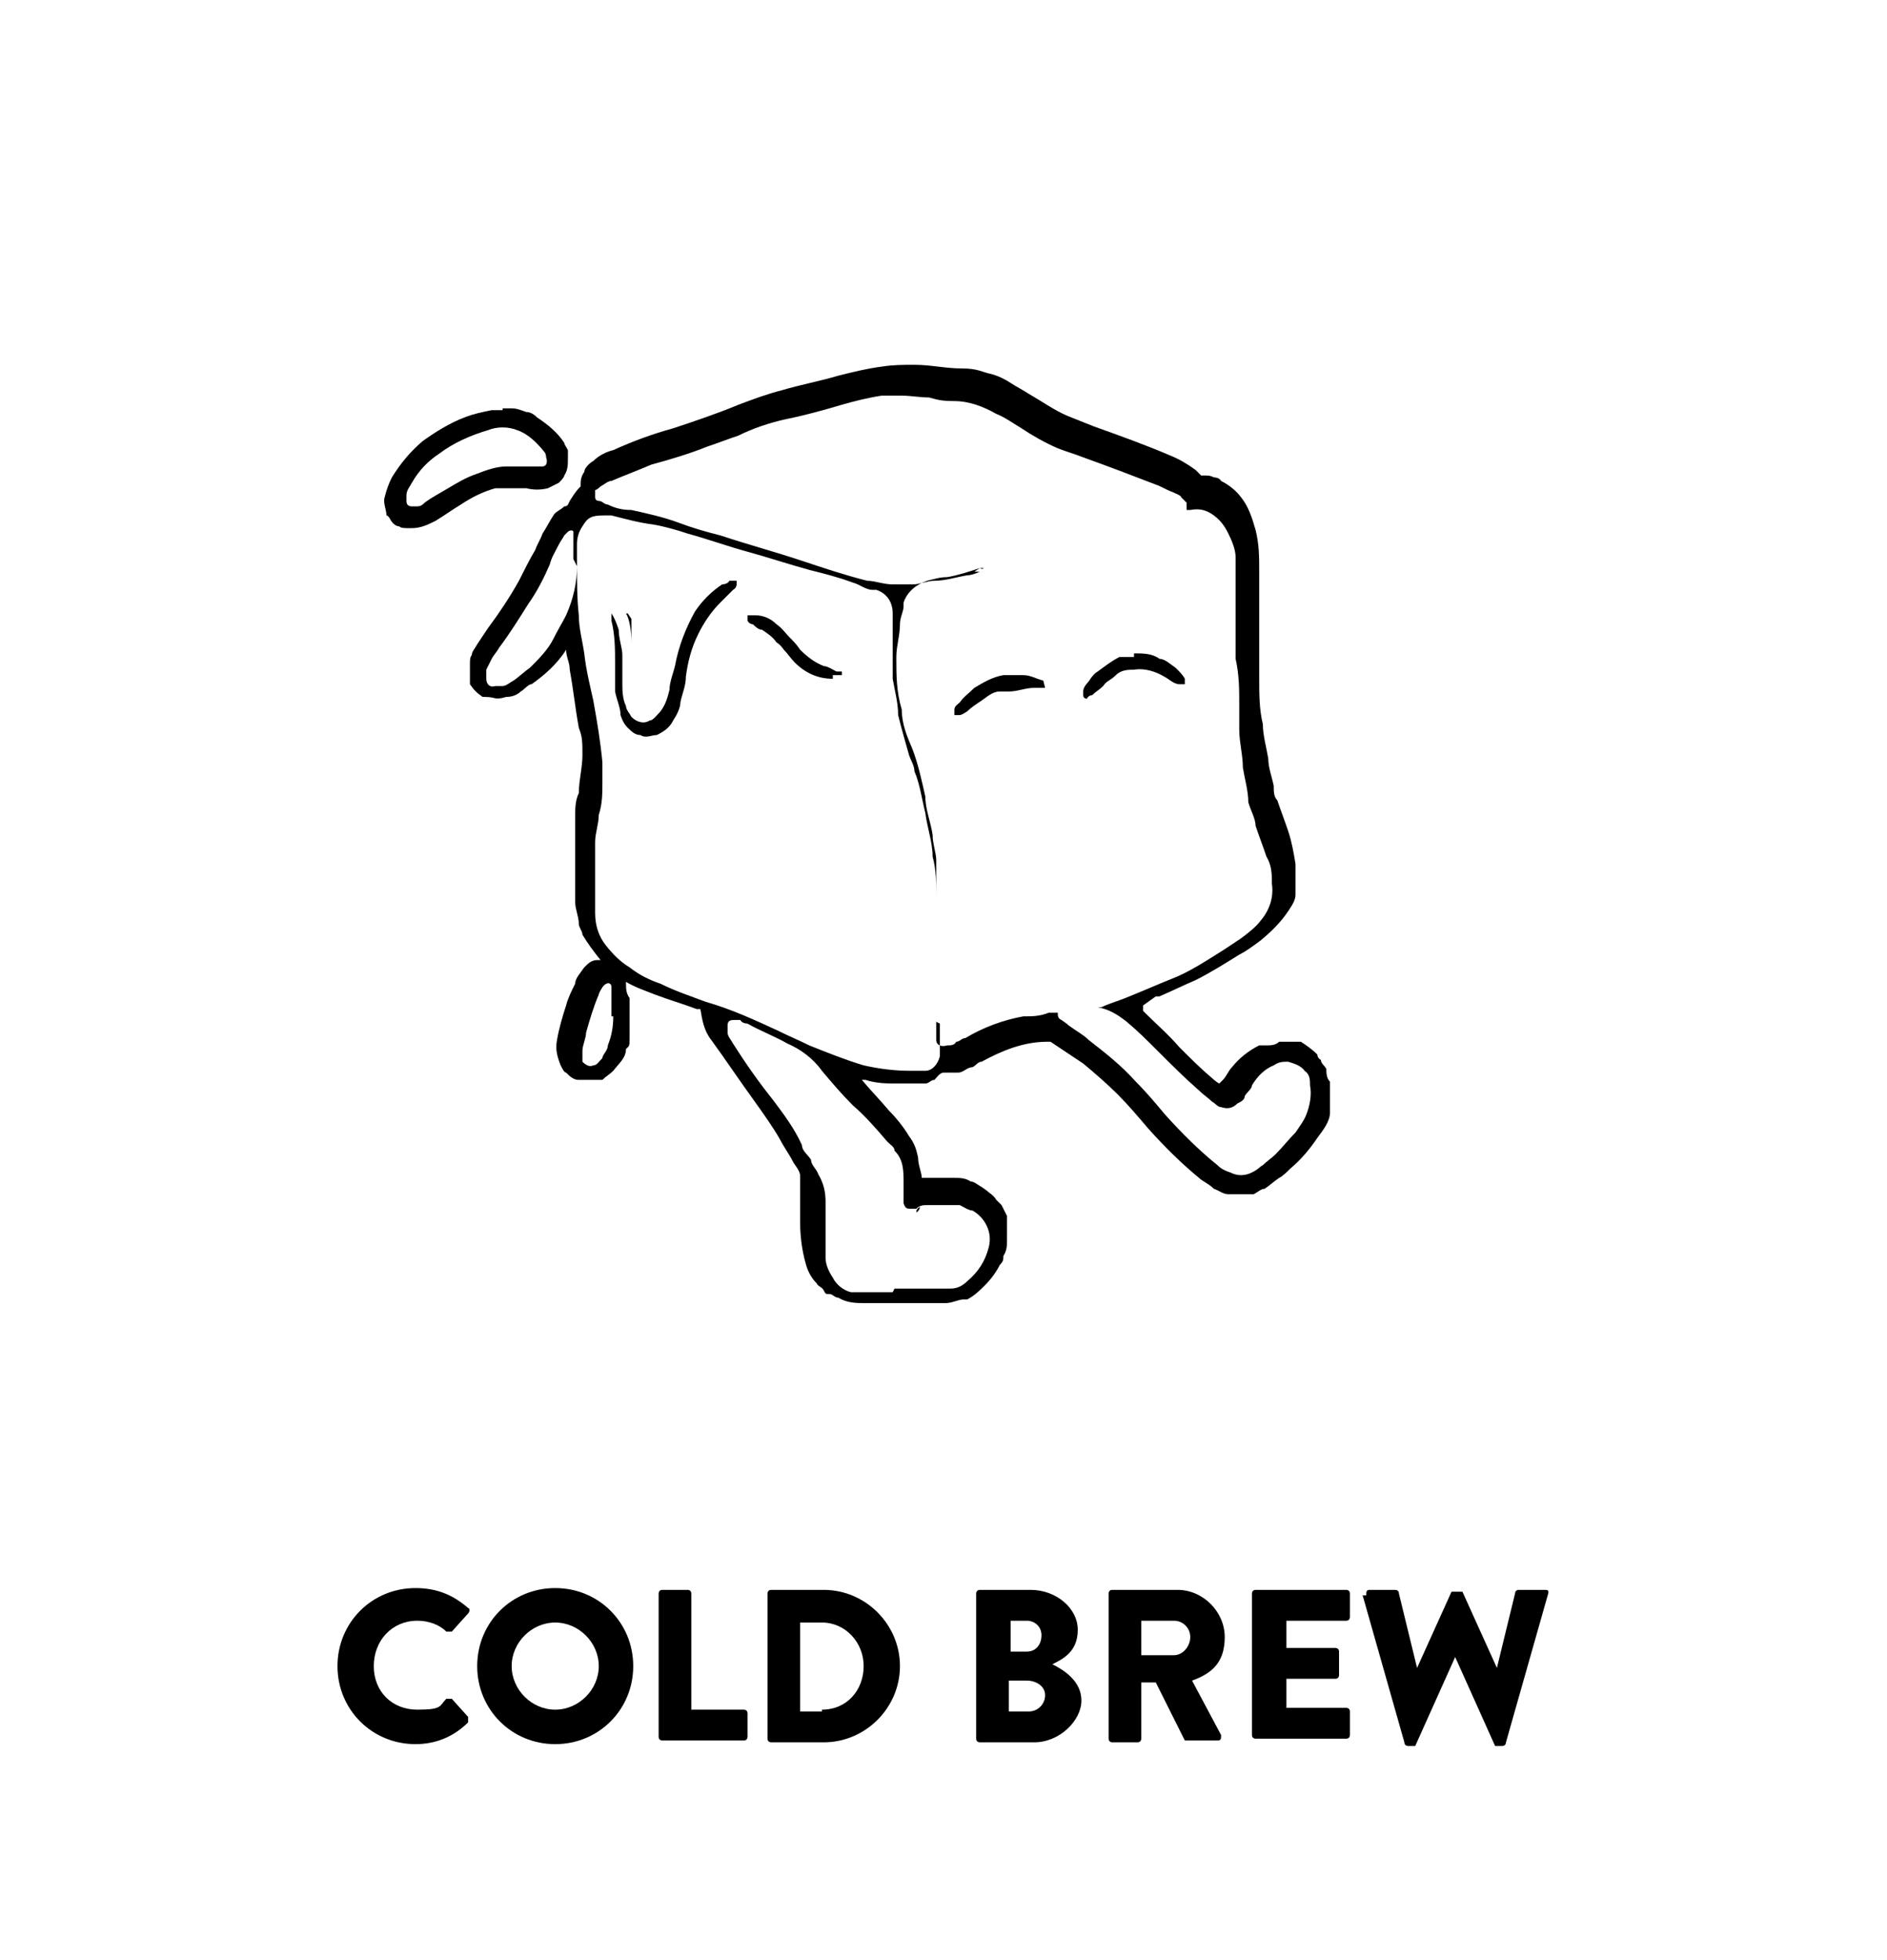 <?xml version="1.0" encoding="UTF-8"?>
<svg xmlns="http://www.w3.org/2000/svg" version="1.1" viewBox="0 0 104 108">
  <!-- Generator: Adobe Illustrator 28.7.1, SVG Export Plug-In . SVG Version: 1.2.0 Build 142)  -->
  <g>
    <g id="Layer_1">
      <g id="a">
        <g>
          <path d="M22.9,87.5c1.2,0,2.1.4,2.9,1.1.1,0,.1.2,0,.3l-.9,1h-.3c-.4-.4-1-.6-1.6-.6-1.4,0-2.4,1.1-2.4,2.5s1,2.4,2.4,2.4,1.2-.2,1.6-.6h.3l.9,1v.3c-.8.8-1.8,1.2-2.9,1.2-2.4,0-4.3-1.9-4.3-4.3s1.9-4.3,4.3-4.3Z"/>
          <path d="M30.6,87.5c2.4,0,4.3,1.9,4.3,4.3s-1.9,4.3-4.3,4.3-4.3-1.9-4.3-4.3,1.9-4.3,4.3-4.3ZM30.6,94.2c1.3,0,2.4-1.1,2.4-2.4s-1.1-2.4-2.4-2.4-2.4,1.1-2.4,2.4,1.1,2.4,2.4,2.4Z"/>
          <path d="M36.3,87.8c0,0,0-.2.2-.2h1.4c0,0,.2,0,.2.2v6.4h2.9c0,0,.2,0,.2.2v1.3c0,0,0,.2-.2.2h-4.5c0,0-.2,0-.2-.2,0,0,0-7.9,0-7.9Z"/>
          <path d="M42.3,87.8c0,0,0-.2.2-.2h2.9c2.3,0,4.2,1.9,4.2,4.2s-1.9,4.2-4.2,4.2h-2.9c0,0-.2,0-.2-.2v-7.9h0ZM45.3,94.2c1.4,0,2.3-1.1,2.3-2.4s-1-2.4-2.3-2.4h-1.2v4.9h1.2Z"/>
          <path d="M53.8,87.8c0,0,0-.2.2-.2h2.8c1.4,0,2.6,1,2.6,2.2s-.8,1.6-1.4,1.9c.6.3,1.6.9,1.6,2s-1.2,2.3-2.6,2.3h-3c0,0-.2,0-.2-.2v-7.9h0ZM56.6,91c.5,0,.8-.4.8-.9s-.4-.8-.8-.8h-.9v1.7s.9,0,.9,0ZM56.7,94.3c.5,0,.9-.4.9-.9s-.5-.8-1-.8h-1v1.7s1.1,0,1.1,0Z"/>
          <path d="M61.1,87.8c0,0,0-.2.2-.2h3.6c1.4,0,2.6,1.2,2.6,2.6s-.7,2-1.8,2.4l1.6,3c0,.2,0,.3-.2.3h-1.6s-.2,0-.2,0l-1.6-3.2h-.8v3.1c0,0,0,.2-.2.2h-1.4c0,0-.2,0-.2-.2,0,0,0-7.9,0-7.9ZM64.7,91.2c.5,0,.9-.5.9-1s-.4-.9-.9-.9h-1.8v1.9h1.8Z"/>
          <path d="M69,87.8c0,0,0-.2.2-.2h5c0,0,.2,0,.2.2v1.3c0,0,0,.2-.2.2h-3.3v1.5h2.7c0,0,.2,0,.2.2v1.3c0,0,0,.2-.2.2h-2.7v1.6h3.3c0,0,.2,0,.2.2v1.3c0,0,0,.2-.2.2h-5c0,0-.2,0-.2-.2v-7.9h0Z"/>
          <path d="M75.3,87.9c0-.2,0-.3.2-.3h1.4s.2,0,.2.2l1,4.1h0l1.9-4.2s0,0,.2,0h.2c0,0,.2,0,.2,0l1.9,4.2h0l1-4.1s0-.2.2-.2h1.4c.2,0,.3,0,.2.3l-2.3,8.1s0,.2-.2.2h-.2s-.2,0-.2,0l-2.2-4.9h0l-2.2,4.9s0,0-.2,0h-.2s-.2,0-.2-.2l-2.3-8.1h.2Z"/>
        </g>
        <g>
          <path d="M63,55.7h0c.7.7,1.4,1.3,2,2,.6.6,1.2,1.2,1.8,1.7,0,0,.2.2.4.3,0,0,0,0,.2-.2.2-.2.3-.5.5-.7.4-.5.9-.9,1.5-1.2,0,0,.3,0,.4,0,.2,0,.5,0,.7-.2h.5c.2,0,.3,0,.5,0h.2c.3.2.6.4.9.7,0,0,0,.2.2.3,0,.2.2.3.3.5,0,.2,0,.5.2.7v1.2c0,.2,0,.3,0,.5,0,.5-.4,1-.7,1.4-.4.6-.9,1.2-1.5,1.7-.2.2-.4.4-.6.5-.3.2-.5.4-.8.6-.2,0-.4.2-.6.3h-1.4c-.3,0-.5-.2-.8-.3-.2-.2-.4-.3-.7-.5-1.1-.9-2-1.8-2.9-2.8-.6-.7-1.1-1.3-1.7-1.9s-1.3-1.2-1.9-1.7c-.3-.2-.6-.4-.9-.6-.3-.2-.6-.4-.9-.6h-.2c-1.3,0-2.5.5-3.6,1.1-.2,0-.3.2-.5.3-.3,0-.5.3-.8.3h-.8c-.2,0-.4.3-.5.4-.2,0-.3.2-.5.2s-.4,0-.6,0h-.9c-.6,0-1.2,0-1.8-.2h-.2,0c.5.6,1,1.1,1.5,1.7.4.4.8.9,1.1,1.4.3.4.4.7.5,1.2,0,.4.2.8.2,1.1h1.8c.3,0,.6,0,.9.2.2,0,.4.2.6.3,0,0,.3.2.4.3,0,0,.3.2.4.4,0,0,.2.2.3.3l.3.6c0,.2,0,.4,0,.6v.7c0,.3,0,.6-.2.9,0,.2,0,.3-.2.5-.2.4-.5.8-.8,1.1-.3.3-.6.6-1,.8h-.2c-.3,0-.6.2-1,.2s-.6,0-.9,0c-.5,0-1,0-1.5,0h-2c-.5,0-1,0-1.5-.3-.2,0-.3-.2-.5-.2s-.2,0-.3-.2-.3-.2-.4-.4c-.3-.3-.5-.7-.6-1.1-.2-.7-.3-1.5-.3-2.2v-2.6c0-.3-.3-.6-.4-.8-.2-.4-.5-.8-.7-1.2-.4-.7-.9-1.4-1.4-2.1-.8-1.1-1.6-2.3-2.4-3.4-.4-.5-.5-1.1-.6-1.7h-.2c-.8-.3-1.5-.5-2.3-.8-.5-.2-1.1-.4-1.6-.7h0c0,.4,0,.6.2.9,0,.7,0,1.3,0,2s0,.6-.2.8c0,.5-.4.8-.7,1.2-.2.2-.4.3-.6.5h-.3c-.6,0-.4,0-1,0-.3,0-.5-.2-.7-.4-.1,0-.2-.2-.3-.4h0c-.2-.5-.3-.9-.2-1.4.1-.6.3-1.3.5-1.9.1-.4.3-.8.5-1.2,0-.3.3-.6.5-.9.2-.2.4-.4.7-.4h.2,0c-.4-.5-.7-.9-1-1.4,0-.2-.2-.4-.2-.6,0-.4-.2-.8-.2-1.2v-2.9c0-.6,0-1.2,0-1.8,0-.4,0-.9.2-1.3,0-.7.2-1.4.2-2.1s0-1-.2-1.5c-.2-1.1-.3-2.1-.5-3.2,0-.4-.2-.7-.2-1.1h0c-.5.8-1.2,1.4-1.9,1.9-.2,0-.4.3-.6.4-.2.2-.5.3-.8.3h0c-.7.2-.5,0-1.2,0h-.1c-.3-.2-.5-.4-.7-.7v-1.1c0-.2,0-.4.1-.5,0-.2.2-.4.3-.6.2-.3.4-.6.6-.9.6-.8,1.2-1.7,1.7-2.6.3-.6.6-1.2.9-1.7.1-.3.3-.6.4-.9.2-.3.4-.7.6-1,.1-.2.4-.3.6-.5h0c.2,0,.2-.1.3-.3.2-.3.3-.5.6-.8,0-.3,0-.5.2-.8,0-.2.3-.5.5-.6.3-.3.7-.5,1.1-.6,1.1-.5,2.2-.9,3.3-1.2,1.2-.4,2.4-.8,3.6-1.3.8-.3,1.6-.6,2.4-.8,1-.3,2.1-.5,3.1-.8.8-.2,1.6-.4,2.4-.5.6-.1,1.2-.1,1.8-.1.9,0,1.7.2,2.6.2s1.1.2,1.6.3c.4.1.8.3,1.1.5s.7.4,1,.6c.7.4,1.4.9,2.1,1.2.5.2,1,.4,1.5.6,1.4.5,2.8,1,4.2,1.6.5.2,1,.5,1.4.8,0,0,.2.2.3.3h.2c.2,0,.3,0,.5.1,0,0,.3,0,.4.2.4.2.8.5,1.1.9.4.5.6,1.1.8,1.8.2.8.2,1.5.2,2.3v5.9c0,.8,0,1.7.2,2.5,0,.6.2,1.3.3,1.9,0,.5.2,1,.3,1.5,0,.3,0,.6.2.8.2.6.4,1.1.6,1.7.2.6.3,1.2.4,1.8v1.7c0,.3-.2.6-.4.9-.4.6-.9,1.1-1.5,1.6-.4.3-.8.6-1.2.8-.8.5-1.6,1-2.4,1.4-.7.3-1.3.6-2,.9h-.2l-.7.5ZM54,31.3h0c-.6.2-1.2.4-1.8.5-.4,0-.7.1-1.1.2-.6.2-1.1.6-1.3,1.2v.2c0,.3-.2.6-.2,1,0,.6-.2,1.2-.2,1.8,0,1,0,1.9.3,2.9,0,.8.3,1.5.6,2.2.3.8.5,1.7.7,2.6,0,.7.3,1.4.4,2.1,0,.5.2,1,.2,1.4,0,.8,0,1.5,0,2.3v3.5c0,.8,0,1.5,0,2.3,0,.4,0,.8,0,1.3,0,.2,0,.4,0,.5,0,.3.3.4.6.3.2,0,.4,0,.5-.2.2,0,.3-.2.5-.2,1-.6,2.1-1,3.2-1.2.5,0,.9,0,1.4-.2h.5c0,.2,0,.3.2.4,0,0,.3.2.4.3.4.3.8.5,1.1.8.9.7,1.8,1.4,2.6,2.3.6.6,1.1,1.2,1.6,1.8.9,1,1.9,2,2.9,2.8.2.2.4.3.7.4.4.2.8.2,1.2,0s.4-.3.6-.4c.2-.2.5-.4.7-.6.4-.4.7-.8,1.1-1.2.2-.3.5-.7.6-1,.2-.5.3-1.1.2-1.6,0-.3,0-.6-.3-.8-.2-.3-.6-.4-.9-.5-.3,0-.5,0-.8.2-.5.2-.9.6-1.2,1.1,0,.2-.3.4-.4.6,0,.2-.2.3-.4.4-.3.3-.6.3-.9.2-.2,0-.3-.2-.5-.3-.2-.2-.5-.4-.7-.6-.8-.7-1.5-1.4-2.3-2.2-.6-.6-1.1-1.1-1.7-1.6-.5-.4-1-.7-1.6-.8h0,.2c.4-.2.8-.3,1.3-.5,1-.4,1.9-.8,2.9-1.2.9-.4,1.8-1,2.6-1.5.3-.2.6-.4.9-.6.4-.3.8-.6,1.1-1,.5-.6.7-1.3.6-2,0-.5,0-1-.3-1.5-.2-.6-.4-1.1-.6-1.7,0-.4-.3-.9-.4-1.3,0-.6-.2-1.3-.3-1.9,0-.7-.2-1.4-.2-2.1v-1.4c0-.8,0-1.6-.2-2.5v-5.6c0-.4-.2-.9-.4-1.3-.2-.4-.4-.7-.8-1s-.8-.4-1.3-.3h-.2v-.4s-.2-.2-.3-.3c0-.1-.3-.2-.5-.3-.3-.1-.6-.3-.9-.4-1.3-.5-2.6-1-4-1.5-.5-.2-.9-.3-1.4-.5-.7-.3-1.4-.7-2-1.1-.5-.3-.9-.6-1.4-.8-.7-.4-1.5-.7-2.3-.7s-1-.1-1.4-.2c-.5,0-1-.1-1.5-.1h-1.1c-.7.1-1.5.3-2.2.5-1,.3-2.1.6-3.1.8-.9.2-1.8.5-2.6.9-.6.2-1.1.4-1.7.6-1,.4-2,.7-3.1,1-.7.3-1.5.6-2.2.9-.2,0-.4.2-.6.3,0,0-.2.2-.3.2v.4s0,.2.2.2.3.2.5.2c.4.2.8.3,1.3.3.9.2,1.8.4,2.6.7.8.3,1.5.5,2.3.7,1.5.5,3,.9,4.5,1.4,1.2.4,2.4.8,3.6,1.1.4,0,.9.2,1.4.2s.7,0,1.1,0c.4,0,.8-.2,1.2-.2.6,0,1.2-.2,1.8-.3.2,0,.5-.1.7-.2h-.3ZM51.6,56.3c0-.7,0-1.3,0-1.9,0-1,0-1.9,0-2.9v-2.1c0-.7,0-1.5-.2-2.2,0-.8-.3-1.6-.4-2.4-.2-.8-.3-1.6-.6-2.3,0-.3-.2-.6-.3-.9-.2-.7-.4-1.4-.6-2.2,0-.7-.2-1.4-.3-2v-3.6c0-.6-.3-1.1-.9-1.3h-.2c-.4,0-.7-.3-1.1-.4-.8-.3-1.6-.5-2.4-.7-1.1-.3-2.3-.7-3.4-1-1.1-.3-2.2-.7-3.3-1-.6-.2-1.3-.4-1.9-.5-.8-.1-1.5-.3-2.3-.5h-.4c-.7,0-.9.1-1.2.6-.2.3-.3.6-.3,1v1.1c0,.9,0,1.9.1,2.8,0,.7.2,1.4.3,2.1.1.9.3,1.7.5,2.6.2,1.1.4,2.3.5,3.4v1.1c0,.6,0,1.2-.2,1.8,0,.5-.2,1-.2,1.5v3.9c0,.7.2,1.3.6,1.8.4.5.8.9,1.3,1.2.5.4,1.1.7,1.7.9.8.4,1.7.7,2.5,1,1.4.4,2.7,1,4,1.6.6.3,1.1.5,1.7.8,1,.4,2,.8,3,1.1.9.2,1.7.3,2.6.3s.5,0,.8,0c.4,0,.7-.4.8-.8v-1.8ZM49.3,71h.5c.5,0,1.1,0,1.6,0,.3,0,.7,0,1,0,.4,0,.7-.2.9-.4.6-.5,1-1.1,1.2-1.9s-.2-1.6-.9-2c-.2,0-.5-.2-.7-.3h-1.8c-.2,0-.4,0-.6.2h-.3c-.2,0-.3,0-.4-.3v-1.1c0-.7,0-1.3-.5-1.8,0-.2-.2-.3-.4-.5-.6-.7-1.2-1.4-1.9-2-.6-.6-1.2-1.3-1.7-1.9-.5-.7-1.2-1.2-1.9-1.5-.7-.4-1.5-.7-2.2-1.1,0,0-.3,0-.4-.2h-.3c-.2,0-.4,0-.4.3h0c0,0,0,.3,0,.4,0,.2.2.4.3.6.7,1.1,1.4,2.1,2.2,3.1.6.8,1.2,1.6,1.6,2.5,0,.3.3.5.5.8,0,.3.3.5.4.8.3.5.4,1,.4,1.5v3.1c0,.4.2.8.4,1.1.2.4.6.7,1,.8.3,0,.6,0,.8,0h1.5ZM31.6,30.7v-1.4c0-.1-.2-.1-.3,0l-.2.2c-.1.2-.2.3-.3.5-.2.4-.4.7-.5,1.1-.3.7-.7,1.5-1.2,2.2-.5.8-1,1.6-1.6,2.4-.1.2-.3.4-.4.6l-.3.6v.5c0,.3.2.5.5.4.1,0,.3,0,.4,0,.2,0,.4-.2.6-.3.3-.2.6-.5.9-.7.5-.5,1-1,1.3-1.6s.5-.9.7-1.3c.4-.9.6-1.8.6-2.7l-.2-.4ZM33.7,56c0-.4,0-.8,0-1.2,0,0,0-.3,0-.4,0-.3-.3-.3-.5,0,0,0-.2.3-.2.4-.3.7-.5,1.4-.7,2.1,0,.3-.2.7-.2,1s0,.4,0,.6c.2.2.4.3.6.2.2,0,.3-.2.5-.4,0-.2.3-.4.3-.7.2-.5.3-1,.3-1.6Z"/>
          <path d="M27.7,22.5h.5c.3,0,.5.1.8.2.2,0,.4.1.6.3.6.4,1.1.8,1.5,1.4,0,.1.1.2.2.4v.4h0c0,.4,0,.7-.2,1,0,.1-.2.3-.3.4-.2.1-.4.2-.6.3-.4.1-.8.1-1.2,0h-1.7c-.7.2-1.3.5-1.9.9-.5.3-.9.6-1.4.9-.4.2-.8.4-1.3.4h-.2c-.2,0-.4,0-.5-.1-.2,0-.4-.2-.5-.4,0,0-.1-.2-.2-.2h0c0-.3-.2-.7-.1-1,.1-.4.2-.7.4-1.1.5-.8,1-1.4,1.7-2,.7-.5,1.5-1,2.3-1.3.5-.2,1-.3,1.5-.4h.6ZM29.5,25.7h.4c.2,0,.3-.2.2-.5,0,0,0-.2-.1-.3-.4-.5-.9-1-1.5-1.2-.5-.2-1.1-.2-1.6,0-1,.3-1.9.7-2.7,1.3-.6.4-1.1.9-1.5,1.6-.1.2-.3.4-.3.7v.3c0,.2.1.3.3.3h.3c.2,0,.3-.1.4-.2.4-.3.8-.5,1.3-.8s1-.6,1.6-.8c.5-.2,1.1-.4,1.6-.4h1.6Z"/>
          <path d="M62.5,36c.5,0,1,0,1.4.3.3,0,.6.3.9.5.2.2.4.4.5.6h0c0,.2,0,.3,0,.3h-.3c-.3,0-.6-.3-.8-.4-.5-.3-1.1-.5-1.7-.4-.3,0-.7,0-1,.3s-.5.3-.7.6c-.2.2-.4.3-.6.5,0,0-.2,0-.3.2,0,0-.2,0-.2-.2v-.2c0-.3.3-.5.4-.7,0,0,.2-.3.4-.4.4-.3.8-.6,1.2-.8.3,0,.6,0,.8,0h0Z"/>
          <path d="M57.6,37.9c-.2,0-.4,0-.6,0-.5,0-.9.2-1.4.2s-.4,0-.5,0c-.4,0-.7.3-1,.5s-.6.4-.8.6c0,0-.3.2-.4.2h-.3v-.3c0-.2.2-.3.3-.4.2-.3.5-.5.8-.8.5-.3,1-.6,1.6-.7h1.1c.4,0,.7.2,1.1.3,0,0,0,0,0,0h0Z"/>
          <path d="M54.6,31.1h-.2.2Z"/>
          <path d="M54,31.3h.2s0,.1-.2,0h0Z"/>
          <path d="M40.6,32v.2s0,.2-.2.3l-.7.7c-.5.5-.9,1.1-1.2,1.7-.4.8-.6,1.6-.7,2.4,0,.5-.2.9-.3,1.4,0,.3-.2.7-.4,1-.2.4-.5.6-.9.8-.3,0-.6.2-.9,0-.3,0-.5-.2-.7-.4s-.3-.4-.4-.7c0-.4-.2-.8-.3-1.3v-1.5c0-.8,0-1.6-.2-2.4v-.6h0s0,0,0,.2c.2.3.3.6.4.9,0,.5.2,1,.2,1.4v1.5c0,.4,0,.9.2,1.3,0,.2.2.4.3.6.3.3.7.4,1,.2.2,0,.4-.3.6-.5.3-.4.4-.8.5-1.2,0-.4.2-.9.3-1.3.2-1.1.6-2.1,1.1-3,.4-.6.9-1.1,1.5-1.5,0,0,.3,0,.4-.2h.2Z"/>
          <path d="M45.9,37.4c-.8,0-1.5-.3-2.1-.9-.2-.2-.4-.5-.6-.7,0,0-.2-.3-.4-.4-.2-.3-.5-.5-.8-.7-.2,0-.4-.2-.5-.3,0,0-.2,0-.3-.2h0v-.3h.4c.5,0,.9.2,1.2.5.3.2.5.5.7.7s.4.4.6.7c.4.4.8.7,1.3.9.2,0,.5.2.7.3,0,0,.2,0,.3,0h0v.2h-.5Z"/>
          <path d="M34.5,33.8c.2.3.3,1,.3,1.6s0,.4,0,.5h0v-1.8h0c0,0-.2-.3-.2-.3Z"/>
          <path d="M50.7,66.5c0,0,0,.2-.2.3q0-.2.2-.3Z"/>
          <path d="M50.3,66.8h0Z"/>
          <path d="M46.1,64.5h0c0,0,0,0,0,0Z"/>
        </g>
      </g>
    </g>
  </g>
</svg>